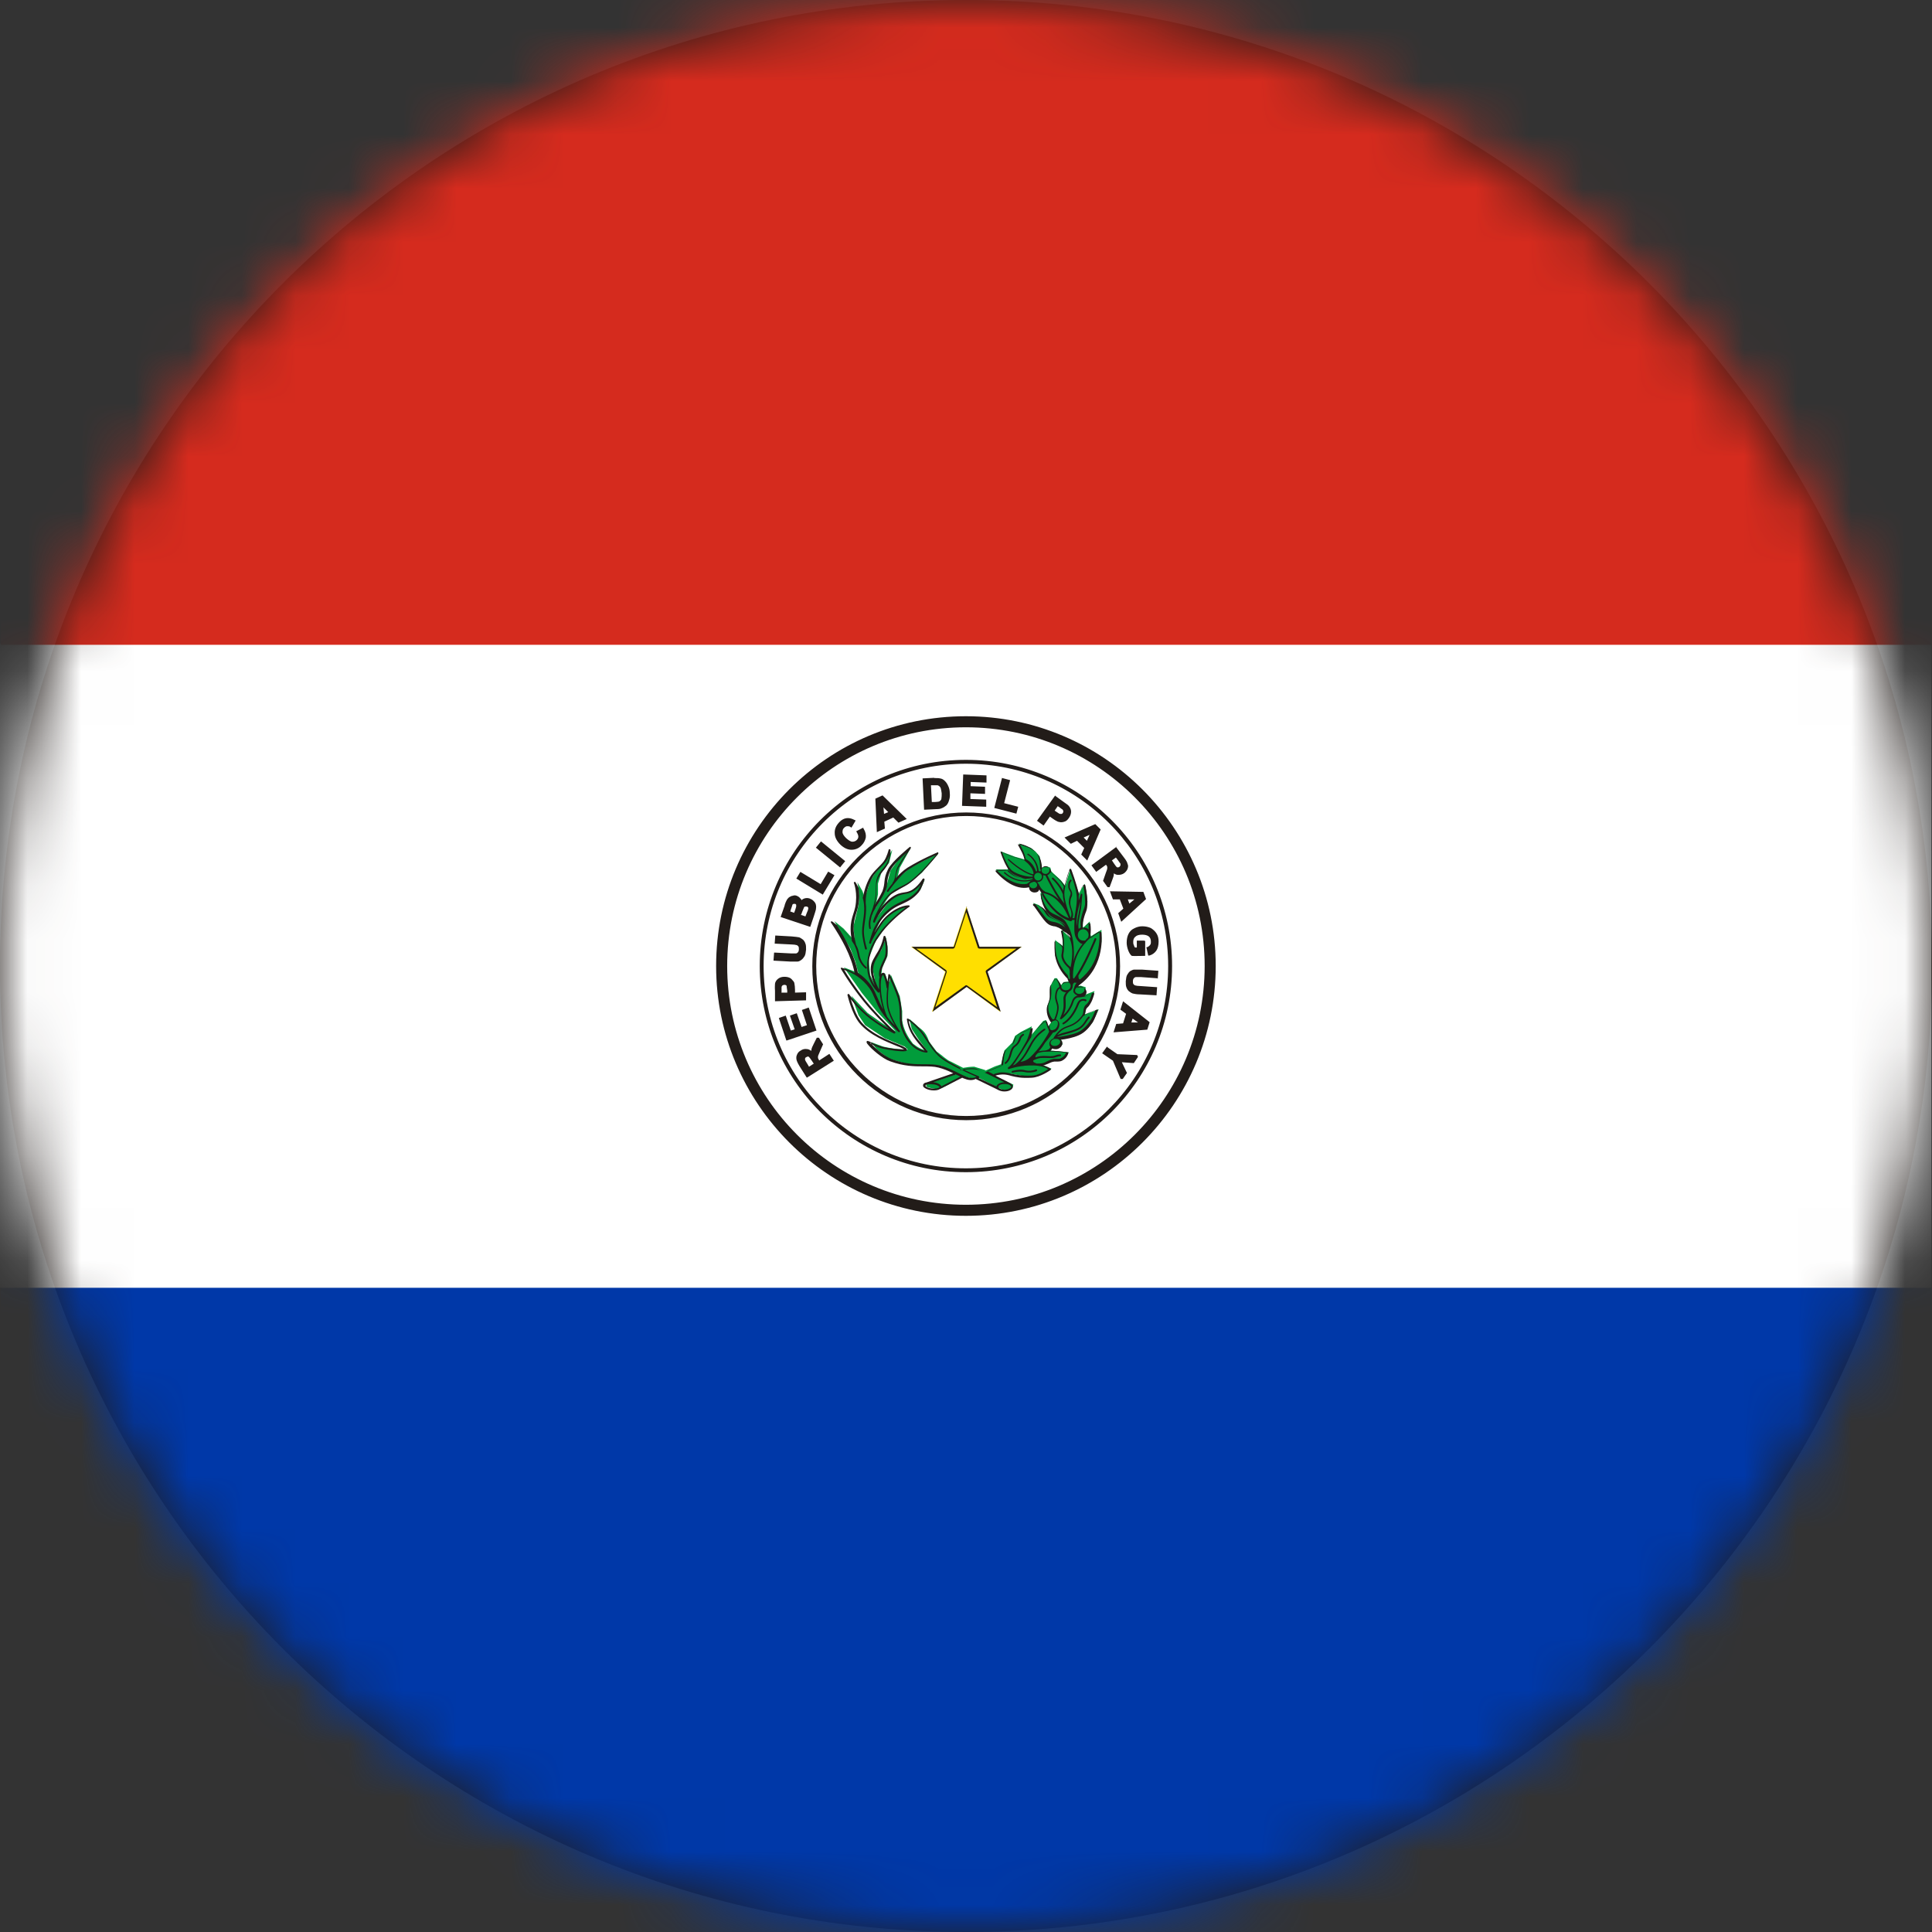 <svg width="36" height="36" viewBox="0 0 36 36" fill="none" xmlns="http://www.w3.org/2000/svg">
<rect x="0" y="0" width="36" height="36" fill="#333333" stroke="none"/>
<path fill-rule="evenodd" clip-rule="evenodd" d="M18 0C27.933 0 36 8.067 36 18C36 27.933 27.933 36 18 36C8.067 36 0 27.933 0 18C0 8.067 8.067 0 18 0Z" fill="#221C19"/>
<mask id="mask0_2205_5917" style="mask-type:luminance" maskUnits="userSpaceOnUse" x="0" y="0" width="36" height="36">
<path d="M18 0C27.933 0 36 8.067 36 18C36 27.933 27.933 36 18 36C8.067 36 0 27.933 0 18C0 8.067 8.067 0 18 0Z" fill="white"/>
</mask>
<g mask="url(#mask0_2205_5917)">
<path fill-rule="evenodd" clip-rule="evenodd" d="M36.001 23.99H0.012V35.999H36.001V23.99Z" fill="#0038A8"/>
<path fill-rule="evenodd" clip-rule="evenodd" d="M35.989 11.986H0V23.996H35.989V11.986Z" fill="white"/>
<path fill-rule="evenodd" clip-rule="evenodd" d="M36.001 0H0.012V12.015H36.001V0Z" fill="#D52B1E"/>
<path fill-rule="evenodd" clip-rule="evenodd" d="M18.342 19.959L18.542 19.87L18.654 19.831L18.715 19.575L18.865 19.425L18.915 19.302L19.021 19.23L19.227 19.124L19.166 19.347L19.439 19.024L19.494 19.007L19.528 19.13L19.6 19.035L19.544 18.924L19.517 18.751L19.567 18.59V18.384L19.65 18.228H19.695C19.695 18.233 19.773 18.356 19.773 18.356L19.817 18.3L19.917 18.289L19.906 18.233L19.75 18.016L19.695 17.888L19.661 17.805V17.515C19.656 17.515 19.8 17.627 19.8 17.627V17.482L19.784 17.381V17.326L19.968 17.498L19.923 17.343L19.739 17.242L19.6 17.203L19.5 17.148L19.249 16.825L19.355 16.864L19.483 16.975L19.505 16.953L19.4 16.741L19.389 16.641L19.427 16.613L19.361 16.53L19.288 16.585C19.221 16.596 19.188 16.558 19.166 16.485C18.949 16.53 18.732 16.402 18.553 16.201H18.77L18.793 16.179L18.642 15.862L18.921 15.967L19.099 16.017L19.071 15.906L18.988 15.717L19.21 15.8L19.299 15.873L19.372 15.956L19.416 16.168L19.5 16.14L19.572 16.168L19.589 16.235L19.628 16.274L19.767 16.402L19.851 16.507L19.945 16.184L20.107 16.658L20.151 16.558L20.212 16.468L20.246 16.641L20.263 16.802L20.185 17.086L20.174 17.281L20.201 17.27L20.307 17.17L20.324 17.448L20.524 17.326V17.554L20.474 17.805L20.413 17.949L20.307 18.111L20.174 18.25L20.079 18.322L20.068 18.378L20.135 18.367L20.229 18.395V18.462C20.235 18.462 20.179 18.551 20.179 18.551L20.396 18.467L20.346 18.595L20.302 18.684L20.246 18.757L20.218 18.901L20.474 18.807L20.357 19.052L20.268 19.158L20.123 19.258L19.979 19.314L19.767 19.352L19.8 19.458L19.739 19.503L19.678 19.514H19.622C19.622 19.508 19.572 19.575 19.572 19.575L19.917 19.608L19.867 19.686L19.767 19.748L19.639 19.759L19.433 19.842L19.494 19.87L19.595 19.915L19.316 20.059L19.06 20.048L18.809 20.004H18.654L18.542 20.037L18.47 20.004L18.648 20.099L18.882 20.21L18.871 20.265L18.837 20.299L18.687 20.31L18.498 20.215L18.242 20.087C18.208 20.093 18.169 20.099 18.136 20.093H18.091L18.058 20.082C18.041 20.082 18.024 20.076 18.008 20.071L17.941 20.059L17.668 20.215L17.546 20.277C17.546 20.277 17.457 20.293 17.445 20.293C17.434 20.293 17.301 20.265 17.301 20.265C17.262 20.254 17.251 20.232 17.267 20.199L17.852 20.004L17.757 19.959L17.546 19.865H17.379L16.9 19.826L16.56 19.726L16.343 19.558L16.232 19.419L16.46 19.503C16.605 19.536 16.766 19.558 16.916 19.558L16.861 19.503L16.488 19.347L16.12 19.102L15.998 18.918L15.864 18.556L16.165 18.874L16.465 19.085L16.694 19.219L16.337 18.846L16.059 18.501L15.725 18.027L15.992 18.128L15.937 17.916L15.848 17.682L15.547 17.164L15.72 17.304L15.925 17.532L15.903 17.259L15.998 16.864C16.015 16.719 16.009 16.58 15.976 16.441L16.07 16.602L16.115 16.73L16.209 16.435L16.299 16.279L16.521 16.012L16.627 15.834L16.566 16.079L16.421 16.268L16.36 16.463V16.663L16.31 16.925L16.488 16.613L16.538 16.435L16.594 16.218L16.744 16.012L16.967 15.806L16.766 16.168L16.716 16.379L16.967 16.162L17.49 15.9L17.178 16.262L16.939 16.457L16.599 16.663C16.477 16.814 16.421 16.942 16.326 17.109L16.505 16.88L16.621 16.747L16.772 16.658C16.967 16.635 17.122 16.546 17.234 16.385L17.15 16.58L16.983 16.736L16.677 16.886L16.427 17.109L16.282 17.415L16.432 17.209L16.582 17.031L16.766 16.914L16.916 16.886C16.916 16.886 16.772 17.003 16.638 17.125C16.477 17.281 16.349 17.504 16.337 17.51C16.315 17.521 16.187 17.866 16.187 17.866L16.215 18.172L16.326 18.4L16.282 18.155C16.259 18.072 16.259 17.983 16.304 17.888L16.421 17.704L16.51 17.465L16.538 17.638V17.81L16.438 18.038L16.421 18.172L16.488 18.133L16.544 18.295H16.571C16.571 18.3 16.599 18.161 16.599 18.161L16.766 18.562L16.811 18.84V19.013C16.833 19.169 16.905 19.308 17.011 19.447C17.095 19.514 17.184 19.564 17.273 19.575L17.128 19.386L16.989 19.174L16.944 18.985L17.078 19.102C17.156 19.185 17.239 19.191 17.312 19.408L17.451 19.592C17.54 19.653 17.657 19.764 17.707 19.776L17.947 19.898C18.013 19.887 18.08 19.876 18.152 19.876L18.37 19.943L18.342 19.959Z" fill="#019C3B"/>
<path fill-rule="evenodd" clip-rule="evenodd" d="M17.89 19.898C17.762 19.831 17.628 19.759 17.556 19.703C17.405 19.587 17.3 19.386 17.211 19.258C17.088 19.091 16.921 18.98 16.921 18.98C16.921 18.98 16.91 18.98 16.904 18.98C16.904 18.98 16.893 18.991 16.899 18.996C16.938 19.258 17.06 19.375 17.233 19.581C17.149 19.564 16.949 19.492 16.838 19.18C16.804 19.091 16.804 19.008 16.799 18.913C16.799 18.813 16.793 18.707 16.76 18.584C16.715 18.434 16.581 18.161 16.581 18.161C16.581 18.156 16.57 18.15 16.565 18.15C16.559 18.15 16.554 18.156 16.554 18.161C16.554 18.161 16.548 18.217 16.537 18.295C16.526 18.245 16.509 18.195 16.498 18.167C16.492 18.15 16.481 18.139 16.476 18.133C16.465 18.128 16.459 18.122 16.448 18.128C16.437 18.128 16.426 18.139 16.414 18.15C16.414 18.083 16.442 18.011 16.509 17.872C16.537 17.816 16.543 17.738 16.537 17.66C16.531 17.549 16.498 17.449 16.498 17.449C16.498 17.443 16.487 17.438 16.481 17.438C16.476 17.438 16.465 17.443 16.465 17.449C16.431 17.61 16.375 17.71 16.32 17.794C16.286 17.855 16.253 17.905 16.236 17.966C16.203 18.089 16.247 18.245 16.303 18.373C16.225 18.262 16.136 18.055 16.22 17.766C16.348 17.298 16.943 16.897 16.943 16.897C16.949 16.897 16.954 16.886 16.949 16.881C16.949 16.875 16.943 16.87 16.932 16.87C16.932 16.87 16.765 16.858 16.543 17.048C16.448 17.126 16.353 17.27 16.292 17.382C16.303 17.348 16.314 17.321 16.325 17.298C16.37 17.209 16.426 17.126 16.492 17.059C16.609 16.936 16.715 16.886 16.815 16.842C16.921 16.792 17.016 16.747 17.116 16.63C17.172 16.563 17.227 16.391 17.227 16.391C17.227 16.385 17.227 16.374 17.216 16.369C17.211 16.369 17.2 16.369 17.194 16.374C17.194 16.374 17.099 16.535 16.966 16.597C16.916 16.619 16.877 16.625 16.838 16.63C16.776 16.641 16.721 16.647 16.609 16.725C16.548 16.769 16.459 16.858 16.381 16.959C16.426 16.875 16.487 16.78 16.548 16.714C16.632 16.625 16.76 16.569 16.86 16.513C17.116 16.38 17.483 15.906 17.483 15.906C17.483 15.901 17.483 15.89 17.483 15.884C17.483 15.879 17.472 15.879 17.467 15.884C17.467 15.884 17.172 16.007 16.91 16.168C16.832 16.218 16.754 16.291 16.687 16.369C16.698 16.307 16.704 16.235 16.743 16.163C16.838 15.995 16.971 15.806 16.971 15.806C16.971 15.801 16.971 15.79 16.971 15.784C16.966 15.778 16.954 15.778 16.949 15.784C16.949 15.784 16.62 16.051 16.548 16.196C16.498 16.296 16.487 16.363 16.481 16.424C16.476 16.48 16.47 16.535 16.442 16.608C16.403 16.691 16.348 16.78 16.297 16.864C16.303 16.842 16.309 16.82 16.314 16.792C16.342 16.652 16.314 16.502 16.348 16.407C16.375 16.318 16.426 16.263 16.481 16.196C16.609 16.04 16.593 15.84 16.593 15.84C16.593 15.834 16.587 15.823 16.576 15.823C16.57 15.823 16.559 15.823 16.559 15.834C16.559 15.834 16.526 15.968 16.47 16.046C16.409 16.129 16.314 16.201 16.236 16.307C16.169 16.402 16.103 16.569 16.08 16.73C16.036 16.591 15.941 16.441 15.941 16.441C15.941 16.435 15.93 16.43 15.919 16.435C15.908 16.441 15.908 16.446 15.913 16.458C15.913 16.458 15.986 16.647 15.936 16.903C15.897 17.081 15.808 17.187 15.874 17.532C15.863 17.515 15.852 17.504 15.841 17.488C15.741 17.343 15.507 17.17 15.507 17.17C15.501 17.17 15.49 17.17 15.485 17.17C15.479 17.17 15.479 17.187 15.485 17.192C15.68 17.482 15.863 17.811 15.925 18.133C15.852 18.089 15.769 18.055 15.685 18.033C15.68 18.033 15.674 18.033 15.668 18.033C15.668 18.033 15.668 18.044 15.668 18.05C15.668 18.05 15.83 18.334 16.091 18.657C16.253 18.857 16.459 19.063 16.57 19.175C16.465 19.119 16.297 19.019 16.158 18.896C15.963 18.729 15.824 18.529 15.824 18.529C15.824 18.523 15.813 18.518 15.802 18.523C15.796 18.523 15.791 18.534 15.791 18.54C15.791 18.54 15.869 18.885 16.014 19.063C16.203 19.291 16.526 19.414 16.715 19.492C16.765 19.509 16.799 19.525 16.826 19.542C16.832 19.542 16.838 19.548 16.843 19.553C16.838 19.553 16.826 19.553 16.815 19.553C16.732 19.553 16.565 19.537 16.431 19.503C16.309 19.47 16.225 19.419 16.192 19.403C16.181 19.403 16.175 19.397 16.169 19.397H16.158C16.153 19.397 16.147 19.408 16.147 19.419C16.147 19.425 16.153 19.442 16.169 19.459C16.231 19.542 16.442 19.726 16.587 19.776C16.843 19.87 17.038 19.87 17.2 19.87C17.305 19.87 17.4 19.87 17.489 19.893C17.578 19.915 17.673 19.954 17.762 19.999L17.261 20.171C17.25 20.171 17.233 20.177 17.227 20.182C17.211 20.193 17.2 20.205 17.2 20.221C17.2 20.238 17.2 20.249 17.222 20.266C17.25 20.288 17.3 20.31 17.361 20.316C17.422 20.322 17.478 20.316 17.511 20.294C17.511 20.294 17.517 20.294 17.522 20.288L17.929 20.082C17.951 20.093 17.968 20.099 17.985 20.104C18.068 20.138 18.14 20.127 18.179 20.104L18.558 20.288C18.569 20.294 18.58 20.299 18.591 20.305C18.619 20.322 18.664 20.338 18.714 20.338C18.764 20.338 18.808 20.327 18.836 20.305C18.859 20.288 18.87 20.271 18.87 20.249C18.87 20.227 18.859 20.21 18.836 20.193C18.825 20.188 18.82 20.182 18.808 20.177C18.808 20.177 18.686 20.11 18.547 20.043C18.58 20.032 18.636 20.021 18.686 20.021C18.742 20.021 18.792 20.032 18.848 20.049C18.936 20.071 19.037 20.093 19.221 20.082C19.387 20.076 19.577 19.937 19.577 19.937L19.582 19.926C19.582 19.926 19.582 19.915 19.577 19.915C19.532 19.887 19.482 19.865 19.432 19.854C19.471 19.848 19.499 19.831 19.532 19.82C19.566 19.804 19.599 19.787 19.644 19.781C19.66 19.781 19.688 19.781 19.71 19.781C19.738 19.781 19.766 19.776 19.788 19.765C19.889 19.715 19.905 19.625 19.905 19.625V19.614C19.905 19.614 19.9 19.609 19.894 19.609C19.788 19.592 19.683 19.581 19.571 19.581C19.588 19.57 19.599 19.553 19.605 19.537C19.633 19.548 19.666 19.553 19.699 19.548C19.766 19.531 19.805 19.475 19.794 19.419C19.794 19.403 19.777 19.386 19.761 19.375C19.861 19.364 20 19.336 20.1 19.291C20.228 19.236 20.306 19.13 20.362 19.047C20.412 18.963 20.456 18.829 20.456 18.829C20.456 18.824 20.456 18.818 20.456 18.813C20.456 18.813 20.445 18.807 20.44 18.813C20.44 18.813 20.34 18.84 20.256 18.885C20.239 18.891 20.223 18.902 20.212 18.913C20.212 18.896 20.217 18.88 20.223 18.863C20.228 18.829 20.234 18.796 20.262 18.774C20.295 18.746 20.323 18.696 20.345 18.651C20.373 18.584 20.39 18.518 20.39 18.518C20.39 18.512 20.39 18.506 20.384 18.501C20.384 18.501 20.373 18.501 20.367 18.501C20.367 18.501 20.273 18.557 20.184 18.579C20.228 18.557 20.25 18.512 20.245 18.473C20.234 18.417 20.173 18.384 20.106 18.401C20.095 18.401 20.084 18.406 20.072 18.412C20.084 18.39 20.095 18.367 20.117 18.351C20.612 17.989 20.523 17.376 20.523 17.376C20.523 17.376 20.523 17.365 20.512 17.365C20.512 17.365 20.501 17.365 20.495 17.365C20.429 17.404 20.373 17.443 20.323 17.482C20.323 17.482 20.323 17.471 20.323 17.465C20.323 17.449 20.323 17.432 20.317 17.421C20.328 17.354 20.328 17.287 20.317 17.215C20.317 17.215 20.317 17.204 20.306 17.204C20.306 17.204 20.295 17.204 20.29 17.204C20.245 17.237 20.206 17.27 20.178 17.309C20.178 17.282 20.172 17.232 20.178 17.187C20.195 17.103 20.212 17.048 20.239 16.981C20.256 16.942 20.262 16.881 20.262 16.814C20.262 16.664 20.223 16.497 20.223 16.497C20.223 16.491 20.217 16.485 20.212 16.485C20.206 16.485 20.2 16.485 20.195 16.485C20.156 16.535 20.122 16.591 20.1 16.652C20.061 16.463 19.961 16.201 19.961 16.201C19.961 16.196 19.95 16.19 19.944 16.19C19.939 16.19 19.933 16.19 19.928 16.201C19.928 16.201 19.872 16.357 19.838 16.508C19.755 16.374 19.599 16.268 19.588 16.263C19.588 16.263 19.588 16.263 19.588 16.257C19.588 16.201 19.543 16.157 19.488 16.157C19.432 16.157 19.432 16.168 19.415 16.19C19.415 16.112 19.399 16.012 19.349 15.94C19.31 15.879 19.243 15.834 19.176 15.801C19.076 15.756 18.981 15.734 18.981 15.734H18.97V15.745C19.02 15.84 19.076 15.929 19.092 16.034C19.076 16.029 19.059 16.023 19.042 16.012C18.987 15.995 18.914 15.973 18.859 15.957C18.753 15.918 18.664 15.873 18.664 15.873C18.664 15.873 18.653 15.873 18.647 15.873C18.647 15.873 18.642 15.884 18.647 15.89C18.647 15.89 18.692 16.029 18.758 16.146C18.786 16.196 18.814 16.24 18.848 16.263C18.914 16.318 19.042 16.363 19.142 16.38C19.042 16.38 18.903 16.346 18.792 16.218C18.792 16.218 18.786 16.218 18.781 16.218C18.697 16.224 18.63 16.229 18.564 16.218C18.564 16.218 18.552 16.218 18.552 16.224C18.552 16.224 18.552 16.235 18.552 16.24C18.552 16.24 18.664 16.374 18.814 16.463C18.92 16.524 19.042 16.563 19.17 16.535C19.17 16.535 19.17 16.535 19.176 16.535C19.176 16.535 19.176 16.535 19.176 16.541C19.176 16.591 19.221 16.63 19.276 16.63C19.332 16.63 19.354 16.608 19.365 16.575C19.376 16.597 19.399 16.63 19.427 16.658C19.421 16.658 19.41 16.658 19.404 16.658H19.393C19.393 16.658 19.393 16.664 19.393 16.669C19.393 16.669 19.393 16.875 19.549 17.042C19.593 17.087 19.655 17.115 19.716 17.142C19.772 17.17 19.827 17.198 19.855 17.248C19.855 17.254 19.861 17.259 19.866 17.265C19.855 17.248 19.844 17.237 19.833 17.226C19.794 17.192 19.744 17.17 19.699 17.148C19.655 17.126 19.605 17.109 19.577 17.087C19.549 17.064 19.538 17.042 19.521 17.02C19.504 16.992 19.482 16.959 19.443 16.925C19.382 16.875 19.271 16.842 19.271 16.842C19.265 16.842 19.254 16.842 19.248 16.853C19.248 16.858 19.248 16.87 19.254 16.875C19.265 16.881 19.282 16.903 19.304 16.936C19.36 17.014 19.443 17.137 19.488 17.181C19.549 17.243 19.588 17.248 19.633 17.259C19.66 17.259 19.688 17.27 19.727 17.287C19.805 17.326 19.933 17.432 19.933 17.432C19.939 17.449 19.944 17.471 19.95 17.488C19.883 17.365 19.788 17.343 19.788 17.343C19.783 17.343 19.777 17.343 19.772 17.343C19.772 17.343 19.766 17.354 19.772 17.36C19.772 17.36 19.805 17.499 19.811 17.643C19.755 17.571 19.672 17.543 19.672 17.543C19.672 17.543 19.66 17.543 19.655 17.543C19.655 17.543 19.649 17.549 19.649 17.554C19.649 17.554 19.644 17.744 19.666 17.838C19.694 17.966 19.761 18.106 19.894 18.239V18.25C19.894 18.25 19.905 18.267 19.911 18.289C19.911 18.295 19.911 18.306 19.916 18.312C19.9 18.312 19.883 18.306 19.866 18.312C19.827 18.312 19.788 18.339 19.772 18.367C19.744 18.289 19.688 18.245 19.688 18.245C19.683 18.245 19.672 18.245 19.666 18.245C19.666 18.245 19.582 18.334 19.566 18.39C19.56 18.417 19.56 18.451 19.56 18.484C19.56 18.534 19.566 18.59 19.549 18.651C19.543 18.674 19.532 18.696 19.521 18.724C19.51 18.751 19.504 18.779 19.504 18.818C19.504 18.957 19.588 19.058 19.593 19.063C19.577 19.074 19.566 19.091 19.555 19.108C19.549 19.119 19.543 19.125 19.543 19.136L19.51 19.041C19.51 19.041 19.51 19.035 19.499 19.03H19.488C19.421 19.069 19.354 19.136 19.293 19.213C19.265 19.247 19.237 19.291 19.209 19.331C19.226 19.286 19.237 19.23 19.243 19.175C19.243 19.169 19.243 19.163 19.237 19.158C19.237 19.158 19.226 19.158 19.221 19.158C19.165 19.197 19.115 19.213 19.076 19.23C19.031 19.247 18.992 19.264 18.948 19.297C18.92 19.319 18.909 19.353 18.892 19.386C18.881 19.419 18.87 19.453 18.853 19.475C18.836 19.497 18.808 19.52 18.781 19.537C18.753 19.559 18.725 19.581 18.708 19.614C18.68 19.67 18.664 19.82 18.658 19.865L18.352 19.987C18.296 19.96 18.246 19.937 18.207 19.932C18.107 19.904 17.895 19.943 17.895 19.943L17.89 19.898ZM18.719 20.199C18.758 20.199 18.797 20.205 18.82 20.221C18.831 20.227 18.842 20.238 18.842 20.249C18.842 20.26 18.836 20.271 18.82 20.277C18.797 20.294 18.758 20.305 18.719 20.305C18.68 20.305 18.642 20.294 18.619 20.277C18.608 20.271 18.602 20.26 18.602 20.249C18.602 20.238 18.614 20.232 18.625 20.221C18.647 20.205 18.68 20.199 18.719 20.199ZM17.25 20.216L17.283 20.205C17.311 20.205 17.339 20.199 17.378 20.205C17.422 20.205 17.467 20.221 17.489 20.238C17.494 20.238 17.5 20.249 17.506 20.249C17.506 20.249 17.506 20.249 17.506 20.255C17.506 20.255 17.506 20.255 17.506 20.26C17.506 20.26 17.494 20.266 17.489 20.271C17.461 20.282 17.417 20.288 17.372 20.282C17.328 20.282 17.283 20.266 17.261 20.249C17.255 20.249 17.25 20.238 17.244 20.238C17.244 20.238 17.244 20.238 17.244 20.232C17.244 20.232 17.244 20.232 17.244 20.227C17.244 20.227 17.244 20.227 17.255 20.221L17.25 20.216ZM17.817 20.021L17.389 20.166C17.45 20.171 17.5 20.193 17.522 20.216C17.534 20.227 17.539 20.232 17.539 20.244L17.895 20.06C17.868 20.049 17.84 20.032 17.812 20.021H17.817ZM18.235 20.088L18.569 20.244C18.569 20.227 18.586 20.21 18.602 20.199C18.63 20.182 18.669 20.166 18.714 20.166C18.658 20.138 18.257 19.937 18.191 19.915C18.124 19.893 18.001 19.915 17.94 19.921C18.096 19.999 18.235 20.054 18.235 20.054C18.235 20.054 18.246 20.06 18.246 20.065C18.246 20.071 18.246 20.076 18.241 20.082L18.235 20.088ZM16.214 19.442C16.259 19.464 16.331 19.509 16.442 19.537C16.604 19.575 16.804 19.598 16.865 19.587C16.882 19.587 16.888 19.581 16.893 19.575C16.899 19.57 16.904 19.559 16.893 19.548C16.893 19.537 16.882 19.531 16.865 19.52C16.838 19.503 16.793 19.481 16.737 19.459C16.554 19.386 16.236 19.269 16.047 19.041C15.952 18.924 15.886 18.724 15.852 18.618C15.908 18.69 16.014 18.813 16.142 18.924C16.37 19.119 16.659 19.258 16.659 19.258C16.665 19.258 16.676 19.258 16.682 19.253C16.682 19.247 16.682 19.236 16.682 19.23C16.682 19.23 16.353 18.924 16.125 18.64C15.925 18.39 15.78 18.161 15.73 18.072C15.908 18.133 16.069 18.234 16.203 18.417C16.286 18.534 16.325 18.707 16.42 18.846C16.565 19.069 16.743 19.23 16.743 19.23C16.748 19.23 16.76 19.236 16.765 19.23C16.771 19.23 16.771 19.213 16.765 19.208C16.765 19.208 16.587 18.952 16.554 18.746C16.531 18.612 16.559 18.339 16.576 18.223C16.615 18.306 16.693 18.484 16.726 18.59C16.76 18.712 16.765 18.813 16.765 18.907C16.765 19.008 16.765 19.097 16.804 19.186C16.96 19.609 17.266 19.614 17.266 19.614C17.272 19.614 17.277 19.614 17.283 19.603C17.283 19.598 17.283 19.592 17.283 19.587C17.272 19.575 17.261 19.564 17.255 19.548C17.094 19.353 16.977 19.247 16.932 19.019C16.988 19.058 17.094 19.147 17.183 19.269C17.277 19.397 17.383 19.603 17.539 19.72C17.684 19.837 18.079 20.015 18.196 20.065C18.163 20.082 18.096 20.099 18.012 20.065C17.895 20.021 17.695 19.898 17.517 19.854C17.422 19.831 17.328 19.831 17.222 19.831C17.06 19.831 16.877 19.831 16.62 19.737C16.481 19.687 16.281 19.509 16.22 19.431L16.214 19.442ZM18.502 20.021C18.53 20.01 18.608 19.982 18.68 19.982C18.742 19.982 18.792 19.993 18.853 20.01C18.936 20.026 19.042 20.049 19.215 20.043C19.343 20.043 19.482 19.954 19.532 19.921C19.427 19.859 19.293 19.848 19.17 19.854C18.97 19.859 18.797 19.921 18.797 19.921C18.792 19.921 18.781 19.921 18.781 19.91C18.781 19.904 18.781 19.893 18.786 19.887C18.808 19.876 18.831 19.854 18.859 19.82C18.903 19.765 18.953 19.687 19.026 19.575C19.059 19.52 19.126 19.397 19.131 19.392C19.159 19.325 19.187 19.253 19.204 19.163C19.159 19.191 19.12 19.208 19.081 19.219C19.037 19.236 19.003 19.253 18.964 19.28C18.942 19.297 18.931 19.325 18.92 19.353C18.909 19.386 18.898 19.425 18.875 19.453C18.853 19.481 18.825 19.503 18.797 19.525C18.775 19.542 18.747 19.564 18.736 19.592C18.703 19.653 18.692 19.837 18.692 19.837C18.692 19.843 18.692 19.848 18.68 19.848L18.396 19.96C18.436 19.976 18.474 19.999 18.519 20.021H18.502ZM18.864 19.987C18.936 19.971 19.009 19.96 19.092 19.976C19.165 19.993 19.248 19.987 19.315 19.96C19.321 19.96 19.326 19.948 19.326 19.937C19.326 19.932 19.315 19.926 19.304 19.926C19.243 19.954 19.165 19.96 19.104 19.943C19.02 19.921 18.936 19.937 18.864 19.954C18.853 19.954 18.848 19.965 18.853 19.976C18.853 19.987 18.864 19.993 18.875 19.987H18.864ZM19.527 19.163L19.477 19.024C19.415 19.063 19.36 19.119 19.31 19.191C19.221 19.308 19.131 19.459 19.048 19.592C18.976 19.703 18.925 19.787 18.881 19.843C18.881 19.843 18.875 19.854 18.87 19.854C18.886 19.848 18.903 19.843 18.92 19.831C19.053 19.726 19.104 19.62 19.165 19.509C19.226 19.397 19.293 19.28 19.454 19.169C19.46 19.169 19.471 19.169 19.477 19.169C19.477 19.175 19.477 19.186 19.477 19.191C19.321 19.297 19.254 19.408 19.198 19.52C19.148 19.609 19.098 19.698 19.015 19.787C19.148 19.765 19.198 19.698 19.254 19.642C19.404 19.486 19.532 19.264 19.549 19.225L19.538 19.186C19.538 19.18 19.532 19.169 19.532 19.163H19.527ZM19.053 19.269C19.015 19.291 18.998 19.325 18.987 19.353C18.97 19.392 18.964 19.436 18.898 19.481C18.848 19.514 18.831 19.575 18.814 19.637C18.797 19.692 18.781 19.754 18.725 19.798C18.719 19.804 18.719 19.815 18.725 19.82C18.73 19.826 18.742 19.826 18.747 19.82C18.808 19.77 18.831 19.703 18.848 19.642C18.864 19.587 18.875 19.537 18.92 19.503C18.981 19.459 18.998 19.419 19.015 19.381C19.026 19.347 19.031 19.319 19.076 19.291C19.081 19.291 19.087 19.275 19.076 19.269C19.076 19.264 19.059 19.258 19.053 19.269ZM19.298 19.815C19.41 19.826 19.46 19.804 19.51 19.776C19.543 19.759 19.582 19.742 19.633 19.731C19.655 19.731 19.677 19.731 19.705 19.731C19.727 19.731 19.749 19.731 19.772 19.715C19.833 19.687 19.855 19.637 19.866 19.614C19.738 19.598 19.616 19.587 19.482 19.598H19.471C19.427 19.598 19.387 19.609 19.343 19.62C19.315 19.642 19.282 19.681 19.298 19.703C19.321 19.692 19.349 19.687 19.376 19.681C19.46 19.67 19.51 19.681 19.577 19.681C19.61 19.681 19.638 19.676 19.666 19.665C19.694 19.653 19.722 19.648 19.755 19.648C19.766 19.648 19.772 19.653 19.772 19.665C19.772 19.676 19.766 19.681 19.755 19.681C19.727 19.681 19.699 19.692 19.677 19.698C19.649 19.709 19.616 19.715 19.577 19.715C19.516 19.715 19.465 19.709 19.382 19.715C19.337 19.72 19.259 19.754 19.254 19.759C19.248 19.776 19.254 19.798 19.304 19.809L19.298 19.815ZM19.633 19.336C19.633 19.336 19.71 19.202 19.822 19.147C19.922 19.097 20.033 19.097 20.161 18.924C20.184 18.896 20.184 18.857 20.189 18.824C20.195 18.785 20.206 18.74 20.239 18.718C20.273 18.69 20.295 18.651 20.312 18.607C20.328 18.573 20.34 18.534 20.345 18.512C20.295 18.54 20.195 18.579 20.122 18.584C20.095 18.584 20.072 18.584 20.05 18.601C20.028 18.618 20.011 18.64 20 18.679C19.933 18.885 19.777 18.991 19.777 18.991C19.772 18.991 19.761 18.991 19.755 18.991C19.749 18.991 19.749 18.98 19.755 18.969C19.755 18.969 19.805 18.863 19.816 18.779C19.822 18.718 19.816 18.657 19.816 18.607C19.816 18.557 19.844 18.512 19.866 18.49C19.811 18.49 19.766 18.462 19.749 18.417C19.733 18.423 19.694 18.456 19.688 18.562C19.688 18.596 19.694 18.629 19.705 18.662C19.716 18.696 19.727 18.735 19.727 18.774C19.727 18.857 19.688 18.963 19.672 18.996C19.683 18.996 19.688 18.996 19.699 19.008C19.744 19.035 19.755 19.108 19.716 19.175C19.694 19.213 19.66 19.236 19.621 19.241C19.543 19.353 19.477 19.425 19.477 19.425C19.443 19.481 19.404 19.537 19.354 19.592C19.393 19.581 19.438 19.575 19.477 19.575C19.488 19.575 19.516 19.564 19.538 19.553C19.555 19.542 19.571 19.525 19.571 19.503C19.56 19.492 19.555 19.481 19.555 19.47C19.543 19.419 19.577 19.369 19.633 19.347V19.336ZM19.688 19.358C19.672 19.358 19.66 19.358 19.649 19.358C19.605 19.369 19.571 19.408 19.577 19.442C19.588 19.481 19.633 19.497 19.683 19.486C19.727 19.475 19.761 19.436 19.755 19.403C19.749 19.375 19.722 19.358 19.688 19.358ZM19.699 19.325C19.788 19.314 19.966 19.286 20.084 19.236C20.2 19.18 20.278 19.08 20.328 19.002C20.362 18.946 20.395 18.868 20.412 18.824C20.384 18.835 20.345 18.846 20.301 18.868C20.256 18.891 20.212 18.913 20.189 18.935C20.189 18.935 20.189 18.935 20.184 18.935C20.05 19.119 19.933 19.119 19.833 19.169C19.777 19.197 19.733 19.247 19.699 19.286C19.727 19.275 19.755 19.264 19.788 19.253C19.883 19.225 20.006 19.202 20.095 19.152C20.156 19.119 20.184 19.074 20.212 19.035C20.228 19.008 20.25 18.974 20.278 18.946C20.284 18.941 20.295 18.941 20.301 18.946C20.306 18.952 20.306 18.963 20.301 18.969C20.267 19.002 20.245 19.041 20.223 19.074C20.195 19.113 20.167 19.147 20.111 19.18C20.022 19.23 19.9 19.258 19.799 19.286C19.761 19.297 19.727 19.308 19.705 19.319L19.699 19.325ZM19.566 19.175C19.566 19.18 19.577 19.191 19.582 19.191C19.593 19.197 19.61 19.202 19.627 19.191C19.655 19.186 19.677 19.169 19.694 19.136C19.71 19.108 19.716 19.074 19.71 19.052C19.71 19.035 19.699 19.024 19.688 19.019C19.677 19.013 19.66 19.008 19.644 19.019C19.616 19.024 19.593 19.041 19.577 19.074C19.56 19.102 19.555 19.13 19.56 19.152L19.566 19.175ZM16.52 18.412C16.52 18.412 16.52 18.406 16.52 18.401C16.509 18.323 16.487 18.228 16.465 18.183C16.465 18.178 16.459 18.172 16.453 18.167C16.448 18.167 16.442 18.178 16.437 18.189C16.426 18.211 16.42 18.245 16.414 18.284C16.398 18.451 16.442 18.746 16.531 18.946C16.581 19.013 16.632 19.069 16.676 19.113C16.62 19.019 16.554 18.88 16.531 18.757C16.515 18.674 16.52 18.534 16.531 18.412H16.52ZM20.234 18.623C20.234 18.623 20.178 18.601 20.128 18.629C20.106 18.64 20.089 18.662 20.072 18.696C20 18.885 19.894 19.008 19.805 19.058C19.799 19.058 19.794 19.074 19.799 19.08C19.799 19.085 19.816 19.091 19.822 19.085C19.916 19.035 20.028 18.907 20.106 18.707C20.117 18.679 20.134 18.662 20.145 18.657C20.184 18.634 20.223 18.657 20.223 18.657C20.234 18.657 20.239 18.657 20.245 18.646C20.245 18.634 20.245 18.629 20.234 18.623ZM19.738 18.384C19.733 18.312 19.688 18.256 19.666 18.234C19.644 18.256 19.599 18.312 19.588 18.351C19.582 18.373 19.582 18.401 19.588 18.434C19.588 18.484 19.593 18.545 19.577 18.612C19.571 18.634 19.56 18.651 19.555 18.674C19.543 18.701 19.532 18.729 19.532 18.768C19.532 18.902 19.616 18.996 19.616 18.996C19.627 18.996 19.633 18.991 19.644 18.991C19.644 18.991 19.699 18.868 19.699 18.774C19.699 18.74 19.688 18.707 19.677 18.674C19.666 18.634 19.655 18.601 19.66 18.562C19.666 18.434 19.716 18.401 19.744 18.39L19.738 18.384ZM20.028 18.306C20.028 18.306 20.011 18.312 20 18.328C19.989 18.345 19.989 18.367 19.989 18.367C19.989 18.412 19.967 18.456 19.922 18.473C19.922 18.473 19.922 18.484 19.916 18.484C19.916 18.484 19.861 18.529 19.855 18.601C19.855 18.657 19.861 18.718 19.855 18.779C19.85 18.824 19.833 18.874 19.816 18.913C19.866 18.868 19.933 18.785 19.972 18.662C19.989 18.612 20.011 18.584 20.039 18.568C20.056 18.557 20.067 18.551 20.084 18.551C20.044 18.54 20.011 18.512 20 18.479C20 18.451 20 18.428 20.017 18.406C20.017 18.406 20.017 18.401 20.017 18.395C20.017 18.395 20.033 18.345 20.061 18.312C20.05 18.312 20.039 18.312 20.028 18.312V18.306ZM16.37 18.501C16.331 18.468 16.064 18.211 16.192 17.76C16.297 17.371 16.726 17.02 16.877 16.909C16.81 16.92 16.698 16.959 16.565 17.07C16.398 17.209 16.236 17.549 16.236 17.549C16.236 17.56 16.231 17.571 16.231 17.571C16.231 17.582 16.22 17.588 16.208 17.582C16.197 17.582 16.192 17.571 16.197 17.56C16.197 17.56 16.247 17.365 16.297 17.276C16.342 17.187 16.403 17.098 16.47 17.026C16.593 16.897 16.698 16.847 16.804 16.797C16.904 16.753 16.999 16.708 17.094 16.597C17.116 16.569 17.138 16.524 17.16 16.48C17.116 16.53 17.06 16.586 16.994 16.619C16.938 16.647 16.899 16.652 16.86 16.658C16.804 16.669 16.748 16.675 16.643 16.747C16.543 16.82 16.37 17.014 16.303 17.181C16.303 17.192 16.292 17.192 16.281 17.192C16.275 17.192 16.27 17.181 16.27 17.176C16.27 17.176 16.27 17.176 16.27 17.17C16.275 17.115 16.403 16.842 16.543 16.686C16.626 16.591 16.76 16.535 16.865 16.48C17.066 16.374 17.333 16.057 17.439 15.934C17.339 15.979 17.133 16.073 16.949 16.19C16.76 16.307 16.554 16.613 16.554 16.613C16.554 16.619 16.537 16.625 16.531 16.613C16.526 16.613 16.52 16.597 16.531 16.591C16.531 16.591 16.57 16.53 16.632 16.458C16.632 16.458 16.632 16.452 16.632 16.446C16.665 16.413 16.671 16.369 16.682 16.318C16.693 16.263 16.698 16.196 16.737 16.135C16.788 16.046 16.849 15.951 16.899 15.884C16.799 15.973 16.648 16.112 16.598 16.207C16.543 16.324 16.537 16.391 16.531 16.458C16.531 16.508 16.52 16.552 16.492 16.613C16.431 16.747 16.32 16.897 16.27 16.998C16.264 17.014 16.259 17.037 16.247 17.053C16.225 17.131 16.208 17.198 16.225 17.293C16.225 17.304 16.225 17.309 16.214 17.309C16.203 17.309 16.197 17.309 16.197 17.298C16.175 17.198 16.197 17.12 16.22 17.042C16.247 16.964 16.281 16.886 16.303 16.769C16.331 16.63 16.309 16.474 16.337 16.38C16.364 16.285 16.42 16.224 16.476 16.157C16.531 16.09 16.559 16.012 16.57 15.945C16.554 15.979 16.537 16.018 16.515 16.046C16.453 16.129 16.359 16.201 16.286 16.302C16.208 16.419 16.125 16.63 16.131 16.814C16.131 16.814 16.131 16.814 16.131 16.82C16.158 17.02 16.103 17.187 16.097 17.348C16.097 17.465 16.131 17.599 16.153 17.671C16.153 17.682 16.153 17.688 16.142 17.694C16.131 17.694 16.125 17.694 16.119 17.682C16.103 17.61 16.064 17.471 16.064 17.354C16.064 17.176 16.136 16.992 16.086 16.769C16.069 16.691 16.03 16.608 15.997 16.541C16.014 16.625 16.019 16.747 15.991 16.886C15.952 17.076 15.847 17.187 15.952 17.605C15.986 17.666 16.002 17.727 16.014 17.788C16.03 17.888 16.086 17.972 16.147 18.022C16.153 18.028 16.158 18.039 16.147 18.044C16.142 18.05 16.131 18.055 16.125 18.044C16.058 17.989 15.997 17.9 15.98 17.788C15.969 17.733 15.952 17.677 15.925 17.621C15.925 17.621 15.925 17.621 15.925 17.616C15.902 17.577 15.874 17.532 15.841 17.482C15.78 17.393 15.668 17.293 15.59 17.232C15.769 17.51 15.93 17.822 15.986 18.128C16.08 18.189 16.164 18.267 16.242 18.378C16.325 18.495 16.37 18.668 16.459 18.813C16.426 18.712 16.403 18.596 16.392 18.495C16.392 18.495 16.392 18.495 16.392 18.49C16.392 18.49 16.392 18.484 16.392 18.479L16.37 18.501ZM20.106 18.384C20.15 18.373 20.2 18.395 20.206 18.434C20.212 18.473 20.178 18.506 20.134 18.518C20.089 18.529 20.039 18.506 20.033 18.468C20.028 18.428 20.061 18.395 20.106 18.384ZM19.905 18.306C19.894 18.3 19.878 18.3 19.861 18.3C19.811 18.3 19.777 18.339 19.777 18.384C19.777 18.428 19.822 18.456 19.872 18.451C19.922 18.451 19.955 18.406 19.95 18.362C19.944 18.312 19.905 18.306 19.905 18.3V18.306ZM16.387 18.206C16.364 18.122 16.387 18.039 16.476 17.861C16.503 17.811 16.503 17.738 16.503 17.666C16.503 17.616 16.492 17.566 16.487 17.527C16.453 17.655 16.403 17.738 16.359 17.816C16.325 17.872 16.297 17.922 16.281 17.983C16.242 18.128 16.314 18.317 16.381 18.44C16.381 18.378 16.381 18.317 16.381 18.273C16.381 18.245 16.387 18.223 16.392 18.2L16.387 18.206ZM20.117 18.256C20.512 17.95 20.495 17.471 20.484 17.354C20.406 17.398 20.345 17.449 20.29 17.499C20.278 17.51 20.267 17.521 20.256 17.532C20.245 17.543 20.234 17.56 20.223 17.571C20.223 17.577 20.223 17.582 20.212 17.582C20.006 17.822 19.989 18.089 19.994 18.217C19.994 18.228 20.006 18.234 20.011 18.234C20.2 17.977 20.395 17.493 20.395 17.493C20.395 17.482 20.406 17.482 20.418 17.482C20.429 17.482 20.429 17.493 20.429 17.504C20.429 17.504 20.267 17.911 20.095 18.178C20.095 18.206 20.095 18.245 20.122 18.25L20.117 18.256ZM19.922 18.044C19.894 18.022 19.861 17.989 19.827 17.944C19.794 17.894 19.766 17.833 19.783 17.766C19.788 17.733 19.794 17.694 19.794 17.66C19.766 17.593 19.699 17.554 19.666 17.538C19.666 17.588 19.666 17.716 19.683 17.788C19.71 17.911 19.772 18.044 19.894 18.172C19.894 18.172 19.916 18.245 19.922 18.245C19.955 18.256 19.922 18.139 19.933 18.128C19.933 18.089 19.933 18.067 19.916 18.044H19.922ZM19.827 17.666C19.827 17.705 19.822 17.738 19.816 17.771C19.805 17.827 19.827 17.877 19.855 17.922C19.883 17.966 19.922 18 19.95 18.022C20.05 17.521 19.872 17.371 19.799 17.332C19.811 17.393 19.833 17.521 19.827 17.655C19.827 17.655 19.827 17.66 19.827 17.666ZM19.404 16.647C19.41 16.703 19.438 16.847 19.549 16.97C19.588 17.014 19.649 17.037 19.705 17.064C19.766 17.092 19.827 17.126 19.861 17.181C19.944 17.309 20.006 17.465 20.011 17.738C20.011 17.738 20.011 17.744 20.011 17.749C20.011 17.799 20.011 17.855 20 17.916C20.028 17.811 20.084 17.694 20.173 17.588C20.156 17.588 20.134 17.577 20.122 17.566C20.084 17.538 20.056 17.493 20.039 17.454C20.011 17.382 20.017 17.254 20.022 17.159C20.022 17.154 20.022 17.148 20.022 17.142C20.006 17.142 19.989 17.142 19.978 17.142C19.978 17.142 19.978 17.154 19.972 17.154C19.972 17.159 19.961 17.165 19.955 17.165H19.944C19.644 17.076 19.449 16.736 19.41 16.658L19.404 16.647ZM20.267 17.482C20.278 17.465 20.284 17.443 20.284 17.421C20.284 17.365 20.239 17.315 20.184 17.315C20.128 17.315 20.084 17.36 20.084 17.421C20.084 17.482 20.128 17.527 20.184 17.527C20.239 17.527 20.217 17.527 20.234 17.51C20.245 17.499 20.256 17.488 20.262 17.482H20.267ZM20.05 17.393C20.05 17.393 20.05 17.398 20.05 17.404C20.05 17.404 20.05 17.398 20.05 17.393ZM20.072 17.348C20.072 17.348 20.072 17.354 20.072 17.36V17.348ZM20.284 17.326C20.284 17.282 20.284 17.243 20.284 17.198C20.25 17.226 20.223 17.254 20.2 17.282C20.234 17.282 20.267 17.298 20.29 17.326H20.284ZM20.139 17.293C20.139 17.276 20.128 17.198 20.139 17.137C20.156 17.053 20.173 16.992 20.2 16.925C20.217 16.886 20.223 16.831 20.217 16.769C20.217 16.664 20.195 16.547 20.184 16.491C20.145 16.547 20.111 16.608 20.1 16.691C20.1 16.719 20.1 16.753 20.1 16.78C20.111 16.741 20.128 16.703 20.139 16.664C20.139 16.658 20.15 16.652 20.156 16.652C20.161 16.652 20.167 16.664 20.167 16.669C20.167 16.669 20.156 16.808 20.15 16.875C20.145 16.942 20.117 17.053 20.1 17.159C20.095 17.215 20.089 17.27 20.1 17.309C20.111 17.298 20.128 17.287 20.139 17.282V17.293ZM19.855 17.287C19.811 17.254 19.761 17.22 19.722 17.204C19.683 17.187 19.649 17.181 19.621 17.176C19.582 17.17 19.543 17.159 19.493 17.109C19.449 17.064 19.365 16.942 19.31 16.87C19.31 16.87 19.304 16.858 19.298 16.853C19.332 16.864 19.371 16.886 19.399 16.909C19.443 16.948 19.46 16.981 19.477 17.009C19.493 17.031 19.504 17.053 19.527 17.07C19.56 17.098 19.61 17.115 19.66 17.137C19.705 17.159 19.755 17.176 19.788 17.209C19.811 17.232 19.833 17.259 19.855 17.293V17.287ZM20.061 17.265C20.05 17.115 20.084 16.953 20.128 16.803C20.128 16.831 20.128 16.858 20.122 16.881C20.117 16.948 20.089 17.059 20.072 17.165C20.072 17.204 20.061 17.237 20.061 17.265ZM19.438 16.641C19.482 16.73 19.655 17.014 19.916 17.109C19.883 17.026 19.827 16.914 19.744 16.825C19.666 16.736 19.566 16.664 19.438 16.641ZM20.022 17.098C20.039 16.975 20.078 16.808 20.061 16.675C20.044 16.53 19.966 16.313 19.928 16.218C19.9 16.313 19.827 16.541 19.833 16.664C19.833 16.797 19.922 17.031 19.95 17.103C19.978 17.037 19.961 16.992 19.95 16.948C19.933 16.909 19.922 16.87 19.916 16.82C19.916 16.753 19.928 16.719 19.939 16.691C19.944 16.675 19.95 16.664 19.95 16.647C19.95 16.625 19.939 16.608 19.928 16.591C19.916 16.569 19.905 16.547 19.905 16.519C19.905 16.458 19.905 16.441 19.939 16.396C19.939 16.391 19.955 16.385 19.961 16.396C19.966 16.396 19.972 16.413 19.961 16.419C19.933 16.458 19.933 16.474 19.933 16.524C19.933 16.547 19.944 16.563 19.955 16.58C19.966 16.602 19.978 16.625 19.978 16.652C19.978 16.675 19.978 16.691 19.966 16.714C19.955 16.736 19.944 16.769 19.944 16.831C19.944 16.875 19.961 16.914 19.972 16.948C19.989 16.998 20.006 17.042 19.983 17.109C19.994 17.109 20.006 17.109 20.017 17.109L20.022 17.098ZM19.571 16.257C19.56 16.279 19.538 16.302 19.516 16.307C19.588 16.458 19.722 16.703 19.833 16.836C19.816 16.775 19.805 16.714 19.805 16.664C19.749 16.508 19.605 16.38 19.605 16.38C19.599 16.374 19.599 16.363 19.605 16.357C19.61 16.352 19.621 16.352 19.627 16.357C19.627 16.357 19.744 16.463 19.811 16.597C19.811 16.569 19.816 16.547 19.822 16.519C19.761 16.391 19.616 16.285 19.577 16.257H19.571ZM19.477 16.313C19.46 16.313 19.449 16.313 19.438 16.302C19.438 16.313 19.438 16.324 19.438 16.335C19.438 16.391 19.393 16.435 19.337 16.435C19.282 16.435 19.326 16.435 19.326 16.435C19.337 16.446 19.343 16.458 19.349 16.469C19.349 16.469 19.354 16.469 19.36 16.48C19.36 16.48 19.399 16.575 19.465 16.608C19.465 16.608 19.471 16.613 19.477 16.619C19.577 16.641 19.666 16.697 19.733 16.764C19.638 16.619 19.538 16.435 19.482 16.318L19.477 16.313ZM19.265 16.43C19.243 16.435 19.215 16.446 19.193 16.458C19.187 16.469 19.181 16.48 19.181 16.491C19.181 16.524 19.215 16.552 19.254 16.552C19.293 16.552 19.326 16.524 19.326 16.491C19.326 16.458 19.298 16.43 19.265 16.43ZM19.243 16.402C18.931 16.497 18.708 16.268 18.708 16.268C18.708 16.268 18.708 16.257 18.708 16.252C18.708 16.252 18.719 16.252 18.725 16.252C18.725 16.252 18.948 16.48 19.243 16.38C19.243 16.38 19.243 16.369 19.237 16.363C19.176 16.374 18.931 16.413 18.753 16.207C18.686 16.213 18.625 16.213 18.569 16.207C18.608 16.252 18.692 16.335 18.803 16.396C18.903 16.452 19.02 16.491 19.137 16.469C19.148 16.458 19.159 16.452 19.17 16.446C19.187 16.424 19.209 16.413 19.237 16.407C19.237 16.407 19.248 16.407 19.254 16.407H19.237L19.243 16.402ZM19.343 16.263C19.382 16.263 19.415 16.296 19.415 16.335C19.415 16.374 19.382 16.407 19.343 16.407C19.304 16.407 19.271 16.374 19.271 16.335C19.271 16.296 19.304 16.263 19.343 16.263ZM19.259 16.279C19.259 16.279 19.259 16.168 19.109 16.051C19.092 16.034 19.059 16.023 19.026 16.012C18.97 15.995 18.898 15.973 18.842 15.957C18.77 15.929 18.708 15.901 18.675 15.884C18.686 15.923 18.714 15.99 18.747 16.057C18.781 16.123 18.814 16.185 18.853 16.218C18.948 16.296 19.159 16.346 19.243 16.335C19.243 16.329 19.243 16.318 19.243 16.313C19.031 16.263 18.781 16.023 18.781 16.023C18.781 16.023 18.781 16.012 18.781 16.007C18.781 16.007 18.792 16.007 18.797 16.007C18.797 16.007 19.042 16.24 19.248 16.291L19.259 16.279ZM19.41 16.224C19.41 16.257 19.443 16.285 19.482 16.285C19.521 16.285 19.555 16.252 19.555 16.213C19.555 16.174 19.521 16.14 19.482 16.14C19.443 16.14 19.415 16.168 19.41 16.201C19.41 16.213 19.41 16.218 19.41 16.224ZM19.382 16.196C19.382 16.129 19.376 15.995 19.321 15.906C19.282 15.851 19.221 15.806 19.159 15.778C19.098 15.745 19.031 15.728 18.998 15.723C19.048 15.812 19.092 15.901 19.115 16.007C19.215 16.057 19.271 16.146 19.304 16.235C19.31 16.235 19.315 16.235 19.326 16.235C19.31 16.018 19.148 15.929 19.148 15.929C19.142 15.929 19.137 15.918 19.148 15.912C19.148 15.906 19.159 15.901 19.165 15.912C19.165 15.912 19.337 16.007 19.354 16.235C19.365 16.235 19.376 16.235 19.393 16.235V16.224C19.393 16.218 19.393 16.213 19.393 16.207L19.382 16.196Z" fill="#221C19"/>
<path fill-rule="evenodd" clip-rule="evenodd" d="M18.007 16.896L18.246 17.642H19.037L18.396 18.105L18.641 18.856L18.007 18.389L17.366 18.856L17.611 18.105L16.977 17.642H17.762L18.007 16.896Z" fill="#FFDF00"/>
<path fill-rule="evenodd" clip-rule="evenodd" d="M18.007 16.896L18.252 17.642H19.037L18.402 18.105L18.647 18.851L18.013 18.389L17.378 18.851L17.623 18.105L16.988 17.642H17.773L18.018 16.896H18.007ZM18.007 17.002L18.219 17.654C18.219 17.665 18.235 17.676 18.252 17.676H18.937L18.38 18.077C18.369 18.088 18.363 18.099 18.369 18.116L18.581 18.767L18.024 18.366C18.013 18.355 17.996 18.355 17.985 18.366L17.428 18.767L17.64 18.116C17.64 18.105 17.64 18.088 17.629 18.077L17.072 17.676H17.757C17.773 17.676 17.784 17.665 17.79 17.654L18.002 17.002H18.007Z" fill="#221C19"/>
<path fill-rule="evenodd" clip-rule="evenodd" d="M17.998 13.346C15.426 13.346 13.344 15.434 13.344 18C13.344 20.567 15.432 22.655 17.998 22.655C20.565 22.655 22.653 20.567 22.653 18C22.653 15.434 20.565 13.346 17.998 13.346ZM17.998 13.552C20.454 13.552 22.447 15.545 22.447 18C22.447 20.456 20.454 22.449 17.998 22.449C15.543 22.449 13.55 20.456 13.55 18C13.55 15.545 15.543 13.552 17.998 13.552ZM17.998 14.159C15.877 14.159 14.157 15.879 14.157 18C14.157 20.122 15.877 21.842 17.998 21.842C20.119 21.842 21.84 20.122 21.84 18C21.84 15.879 20.119 14.159 17.998 14.159ZM17.998 14.231C20.081 14.231 21.767 15.918 21.767 18C21.767 20.082 20.081 21.77 17.998 21.77C15.916 21.77 14.229 20.082 14.229 18C14.229 15.918 15.916 14.231 17.998 14.231ZM18.004 15.139C16.423 15.139 15.136 16.425 15.136 18.006C15.136 19.587 16.423 20.873 18.004 20.873C19.585 20.873 20.871 19.587 20.871 18.006C20.871 16.425 19.585 15.139 18.004 15.139ZM18.004 15.205C19.546 15.205 20.799 16.458 20.799 18C20.799 19.542 19.546 20.795 18.004 20.795C16.462 20.795 15.209 19.542 15.209 18C15.209 16.458 16.462 15.205 18.004 15.205ZM20.643 19.515L20.626 19.503L20.537 19.626L20.738 19.765L20.882 20.105H20.921L20.999 19.993L20.904 19.793L21.127 19.81L21.205 19.693L21.189 19.659L20.821 19.643L20.637 19.515H20.643ZM15.042 20.077L15.537 19.765L15.454 19.637L15.265 19.76C15.253 19.743 15.248 19.726 15.242 19.715C15.242 19.704 15.242 19.698 15.242 19.687C15.242 19.671 15.259 19.643 15.276 19.598L15.337 19.459L15.259 19.336H15.22L15.164 19.448C15.142 19.492 15.125 19.526 15.12 19.554C15.12 19.565 15.12 19.57 15.114 19.581C15.092 19.565 15.064 19.548 15.036 19.548C14.997 19.542 14.958 19.548 14.919 19.576C14.886 19.593 14.864 19.62 14.853 19.648C14.836 19.682 14.836 19.709 14.841 19.743C14.847 19.771 14.864 19.81 14.897 19.865L15.031 20.077H15.042ZM15.153 19.826L15.075 19.877L15.042 19.821C15.02 19.787 15.008 19.765 15.003 19.754C15.003 19.743 14.997 19.732 15.003 19.721C15.003 19.709 15.014 19.704 15.025 19.698C15.036 19.693 15.042 19.687 15.053 19.687C15.064 19.687 15.07 19.687 15.075 19.698C15.086 19.704 15.103 19.732 15.131 19.771L15.164 19.821L15.153 19.826ZM14.663 19.387L15.214 19.203L15.07 18.774L14.942 18.819L15.036 19.103L14.936 19.136L14.847 18.88L14.719 18.924L14.808 19.18L14.736 19.203L14.641 18.924L14.513 18.969L14.652 19.387H14.663ZM20.799 19.08L20.749 19.236L21.378 19.186L21.422 19.047L20.927 18.657L20.877 18.813L20.983 18.891L20.927 19.069L20.793 19.08H20.799ZM21.077 19.064L21.105 18.98L21.205 19.052H21.083L21.077 19.064ZM14.435 18.657L15.02 18.64V18.49L14.814 18.496V18.446C14.814 18.395 14.808 18.357 14.803 18.329C14.803 18.306 14.786 18.284 14.769 18.267C14.752 18.245 14.736 18.229 14.708 18.217C14.68 18.206 14.652 18.201 14.613 18.201C14.563 18.201 14.524 18.217 14.496 18.24C14.468 18.262 14.446 18.295 14.441 18.329C14.441 18.351 14.435 18.395 14.441 18.462V18.657H14.446H14.435ZM21.573 18.24L21.584 18.089L21.278 18.067C21.216 18.067 21.166 18.067 21.133 18.067C21.11 18.067 21.083 18.084 21.06 18.095C21.038 18.112 21.021 18.134 21.005 18.162C20.988 18.189 20.983 18.229 20.977 18.284C20.977 18.329 20.977 18.368 20.988 18.395C20.999 18.429 21.016 18.451 21.033 18.468C21.055 18.485 21.077 18.501 21.105 18.512C21.133 18.518 21.177 18.529 21.244 18.529L21.55 18.546L21.561 18.395L21.244 18.373C21.205 18.373 21.172 18.368 21.155 18.362C21.144 18.362 21.133 18.351 21.122 18.34C21.11 18.329 21.11 18.306 21.11 18.284C21.11 18.262 21.116 18.24 21.127 18.229C21.138 18.217 21.149 18.206 21.172 18.206C21.183 18.206 21.216 18.206 21.255 18.206L21.567 18.229L21.573 18.24ZM14.563 18.501V18.468C14.563 18.429 14.563 18.407 14.563 18.395C14.563 18.384 14.569 18.373 14.58 18.362C14.591 18.357 14.602 18.351 14.613 18.351C14.624 18.351 14.635 18.351 14.641 18.357C14.652 18.357 14.658 18.368 14.658 18.379C14.658 18.39 14.663 18.418 14.669 18.457V18.496H14.557L14.563 18.501ZM14.424 17.75L14.413 17.9L14.719 17.917C14.78 17.917 14.83 17.917 14.864 17.917C14.886 17.917 14.914 17.9 14.936 17.883C14.958 17.867 14.975 17.844 14.992 17.817C15.008 17.789 15.014 17.75 15.02 17.694C15.02 17.649 15.02 17.61 15.008 17.583C14.997 17.549 14.981 17.527 14.964 17.51C14.942 17.494 14.919 17.477 14.892 17.466C14.864 17.46 14.819 17.455 14.752 17.449L14.446 17.432L14.435 17.583L14.752 17.599C14.791 17.599 14.825 17.605 14.841 17.61C14.853 17.61 14.864 17.622 14.875 17.633C14.886 17.644 14.886 17.666 14.886 17.688C14.886 17.711 14.88 17.733 14.869 17.744C14.858 17.755 14.847 17.766 14.83 17.766C14.819 17.766 14.786 17.766 14.747 17.766L14.435 17.75H14.424ZM21.317 17.527H21.183V17.655H21.149C21.138 17.644 21.133 17.627 21.127 17.61C21.116 17.588 21.116 17.572 21.116 17.549C21.116 17.51 21.127 17.477 21.155 17.455C21.183 17.427 21.227 17.416 21.283 17.416C21.333 17.416 21.378 17.427 21.406 17.449C21.433 17.471 21.445 17.505 21.445 17.544C21.445 17.572 21.445 17.594 21.428 17.61C21.417 17.627 21.4 17.638 21.378 17.649H21.361C21.361 17.655 21.395 17.805 21.395 17.805H21.417C21.472 17.789 21.511 17.761 21.545 17.716C21.573 17.677 21.589 17.616 21.589 17.544C21.589 17.488 21.578 17.443 21.556 17.404C21.528 17.354 21.489 17.321 21.445 17.293C21.395 17.271 21.344 17.26 21.283 17.26C21.227 17.26 21.177 17.276 21.133 17.299C21.083 17.321 21.049 17.36 21.027 17.404C21.005 17.449 20.994 17.505 20.994 17.566C20.994 17.61 21.005 17.661 21.021 17.705C21.038 17.75 21.06 17.789 21.088 17.811H21.094C21.094 17.817 21.339 17.811 21.339 17.811V17.532H21.333L21.317 17.527ZM14.624 16.864L14.546 17.087L15.098 17.271L15.164 17.076C15.187 17.009 15.198 16.965 15.203 16.948C15.209 16.915 15.209 16.887 15.203 16.859C15.198 16.831 15.181 16.809 15.159 16.787C15.136 16.764 15.114 16.753 15.086 16.742C15.053 16.731 15.02 16.731 14.986 16.742C14.97 16.747 14.947 16.759 14.936 16.775C14.936 16.764 14.925 16.753 14.914 16.742C14.897 16.72 14.875 16.703 14.847 16.692C14.819 16.681 14.797 16.681 14.769 16.692C14.747 16.692 14.725 16.709 14.702 16.72C14.685 16.736 14.669 16.753 14.658 16.775C14.647 16.792 14.635 16.825 14.619 16.87L14.624 16.864ZM20.838 17.02L20.893 17.176L21.355 16.753L21.305 16.619L20.682 16.608L20.738 16.759H20.866L20.932 16.931L20.832 17.02H20.838ZM14.925 17.054L14.947 16.992C14.964 16.948 14.975 16.92 14.981 16.909C14.986 16.898 14.997 16.892 15.003 16.892C15.014 16.892 15.02 16.892 15.031 16.892C15.042 16.892 15.053 16.903 15.059 16.909C15.059 16.92 15.064 16.926 15.059 16.937C15.059 16.948 15.053 16.97 15.036 17.004L15.008 17.076L14.914 17.043L14.925 17.054ZM14.725 16.987L14.736 16.948C14.752 16.903 14.764 16.87 14.764 16.864C14.764 16.853 14.775 16.848 14.786 16.842C14.791 16.842 14.803 16.842 14.814 16.842C14.825 16.842 14.83 16.853 14.836 16.859C14.836 16.87 14.836 16.881 14.836 16.892C14.836 16.903 14.825 16.926 14.814 16.965L14.797 17.009L14.719 16.981L14.725 16.987ZM21.044 16.837L21.016 16.759H21.138L21.044 16.837ZM14.836 16.369L15.331 16.67L15.549 16.308L15.432 16.241L15.292 16.475L14.914 16.246L14.836 16.375V16.369ZM20.804 15.779L20.337 16.124L20.426 16.246L20.609 16.113C20.621 16.13 20.632 16.146 20.632 16.152C20.632 16.163 20.632 16.169 20.632 16.18C20.632 16.196 20.621 16.224 20.604 16.269L20.554 16.413L20.637 16.53H20.676L20.721 16.408C20.738 16.358 20.754 16.324 20.754 16.302C20.754 16.291 20.754 16.28 20.754 16.274C20.782 16.291 20.804 16.302 20.832 16.302C20.871 16.302 20.91 16.297 20.949 16.269C20.977 16.246 20.999 16.219 21.01 16.191C21.021 16.157 21.027 16.13 21.01 16.096C21.005 16.068 20.983 16.029 20.944 15.979L20.793 15.779H20.804ZM20.715 16.035L20.793 15.979L20.832 16.029C20.854 16.063 20.871 16.085 20.877 16.09C20.877 16.102 20.882 16.113 20.877 16.124C20.877 16.135 20.866 16.141 20.86 16.152C20.849 16.157 20.843 16.163 20.832 16.163C20.821 16.163 20.816 16.163 20.81 16.157C20.799 16.152 20.782 16.124 20.754 16.085L20.721 16.035H20.715ZM15.203 15.795L15.654 16.163L15.749 16.046L15.298 15.678L15.203 15.795ZM20.142 15.918L20.259 16.035L20.509 15.456L20.409 15.356L19.836 15.606L19.953 15.723L20.069 15.667L20.203 15.801L20.147 15.924L20.142 15.918ZM16.094 15.417L15.955 15.489L15.966 15.511C15.983 15.539 15.994 15.567 15.994 15.589C15.994 15.612 15.983 15.634 15.966 15.651C15.944 15.673 15.916 15.684 15.883 15.684C15.849 15.684 15.81 15.656 15.766 15.617C15.727 15.578 15.699 15.539 15.699 15.506C15.699 15.473 15.704 15.445 15.732 15.422C15.749 15.406 15.766 15.395 15.788 15.395C15.81 15.395 15.827 15.395 15.849 15.411L15.866 15.422L15.944 15.289L15.921 15.278C15.877 15.255 15.838 15.244 15.799 15.244C15.738 15.244 15.682 15.272 15.632 15.328C15.576 15.389 15.549 15.456 15.554 15.528C15.554 15.601 15.593 15.673 15.66 15.74C15.727 15.801 15.793 15.834 15.866 15.834C15.938 15.834 16.005 15.807 16.055 15.751C16.1 15.706 16.122 15.656 16.133 15.606C16.139 15.556 16.128 15.5 16.094 15.445L16.083 15.428L16.094 15.417ZM20.253 15.667L20.192 15.606L20.303 15.556L20.253 15.667ZM16.745 15.328L16.896 15.261L16.445 14.821L16.311 14.882L16.339 15.506L16.489 15.439L16.478 15.311L16.645 15.233L16.74 15.328H16.745ZM19.663 14.821L19.323 15.294L19.446 15.383L19.563 15.216L19.602 15.244C19.641 15.272 19.674 15.294 19.702 15.306C19.724 15.317 19.747 15.317 19.769 15.322C19.797 15.322 19.819 15.317 19.847 15.306C19.875 15.294 19.897 15.272 19.919 15.239C19.947 15.2 19.958 15.161 19.958 15.122C19.958 15.083 19.941 15.049 19.919 15.021C19.908 15.005 19.869 14.977 19.813 14.938L19.652 14.821H19.663ZM19.707 15.021L19.735 15.038C19.763 15.06 19.785 15.077 19.797 15.083C19.808 15.094 19.813 15.105 19.813 15.116C19.813 15.127 19.813 15.139 19.802 15.15C19.797 15.161 19.785 15.166 19.78 15.166C19.769 15.166 19.758 15.166 19.752 15.166C19.741 15.166 19.719 15.15 19.685 15.127L19.652 15.105L19.713 15.016L19.707 15.021ZM16.551 15.133L16.473 15.166L16.462 15.044L16.551 15.133ZM18.672 14.493L18.527 15.055L18.939 15.161L18.973 15.033L18.711 14.966L18.822 14.537L18.677 14.498L18.672 14.493ZM17.414 14.493L17.191 14.504L17.219 15.088L17.447 15.077C17.492 15.077 17.525 15.072 17.547 15.06C17.581 15.049 17.608 15.027 17.631 15.01C17.659 14.983 17.675 14.949 17.686 14.905C17.698 14.871 17.703 14.827 17.698 14.782C17.698 14.726 17.686 14.682 17.67 14.649C17.653 14.61 17.636 14.582 17.608 14.554C17.581 14.526 17.553 14.509 17.514 14.504C17.486 14.498 17.453 14.498 17.402 14.498L17.414 14.493ZM17.948 14.431L17.926 15.016L18.377 15.033V14.899L18.082 14.888V14.782L18.355 14.793V14.66L18.087 14.649V14.571L18.382 14.582V14.448L17.943 14.431H17.948ZM17.352 14.632H17.38C17.425 14.632 17.453 14.632 17.464 14.632C17.48 14.632 17.492 14.643 17.503 14.649C17.514 14.66 17.525 14.671 17.531 14.693C17.536 14.715 17.542 14.743 17.547 14.782C17.547 14.821 17.547 14.854 17.542 14.877C17.542 14.899 17.531 14.91 17.519 14.921C17.508 14.932 17.497 14.938 17.486 14.938C17.475 14.938 17.453 14.944 17.425 14.944H17.363L17.347 14.632H17.352Z" fill="#221C19"/>
</g>
</svg>
